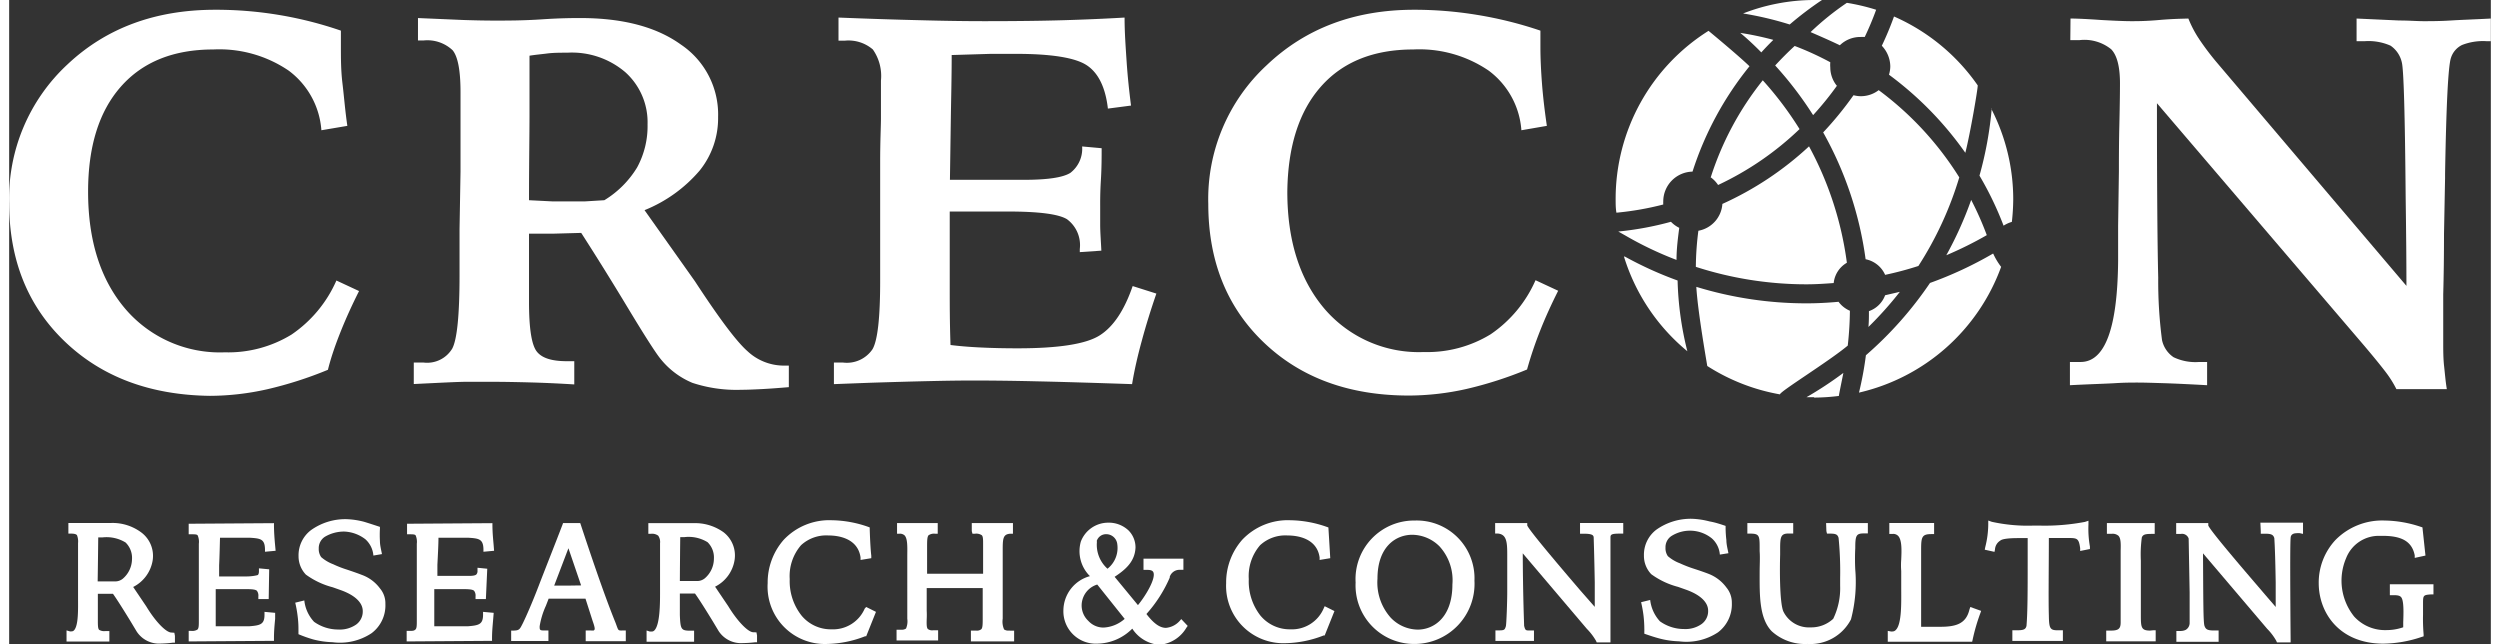 <svg xmlns="http://www.w3.org/2000/svg" viewBox="0 0 254.35 66.05" width="225" height="58"><rect x="0" y="0" width="254.35" height="66.05" fill="#333333" stroke="none"/><defs><style>.cls-1{fill:#fff;} </style></defs><g id="レイヤー_2" data-name="レイヤー 2"><g id="レイヤー_1-2" data-name="レイヤー 1"><g id="ホワイト"><path class="cls-1" d="M62.27,64.16c-.05-.14-.11-.31-.19-.5-1.21-3-2.7-7.48-3.49-9.87l-.06-.18H56.77l-.06.17C55.86,56,55,58.15,54.27,60.05s-1.3,3.16-1.6,3.78l-.06.12c-.29.57-.34.66-.91.68h-.25v1.07h3.82V64.62h-.4c-.13,0-.37,0-.43-.07s-.07-.1-.07-.36A8.14,8.14,0,0,1,55,62.11c.09-.23.19-.48.29-.75.42,0,.83,0,1.25,0l1.7,0h.83l.74,2.31c.08.23.27.75.18.87s-.07.08-.41.08h-.21l-.28,0v1.1H63.2V64.62h-.36C62.44,64.63,62.44,64.62,62.27,64.16Zm-5-4.14-1.41,0,1.46-3.83L58.62,60Z"/><path class="cls-1" d="M76.27,64.8c-.54,0-1.64-1.14-2.57-2.67l-1.35-2a3.69,3.69,0,0,0,2-2.74,3,3,0,0,0-1.12-2.83,5,5,0,0,0-3.13-.94H65.51v.83l0,.26h.26a1.06,1.06,0,0,1,.75.19,1.12,1.12,0,0,1,.19.78c0,1,0,1.85,0,2.84,0,0,0,2.16,0,2.22,0,1.06,0,3.26-.57,3.86a.39.39,0,0,1-.29.13l-.18,0-.34-.11v1.15H70.2V64.64h-.4c-.94,0-1-.16-1.06-1.6V60.83l1.55,0c.47.65,1.25,1.91,1.82,2.84l.6,1a2.74,2.74,0,0,0,2.51,1.24,11.51,11.51,0,0,0,1.2-.08l.23,0v-.7l-.06-.32Zm-7.49-9.75h.43a3.71,3.71,0,0,1,2.37.52,2.19,2.19,0,0,1,.65,1.7,2.66,2.66,0,0,1-.93,2,1.23,1.23,0,0,1-.75.28h-.89c-.31,0-.64,0-.92,0C68.75,57.82,68.77,55.75,68.78,55.05Z"/><path class="cls-1" d="M87.69,62.37a3.54,3.54,0,0,1-3.41,2.13,3.89,3.89,0,0,1-3.06-1.4A5.68,5.68,0,0,1,80,59.35a4.83,4.83,0,0,1,1.16-3.47,3.81,3.81,0,0,1,2.81-1c.89,0,3,.22,3.29,2.25l0,.26,1.1-.18,0-.25c-.11-.92-.16-2.7-.16-2.72v-.18L88.05,54a11.67,11.67,0,0,0-3.73-.68,6.42,6.42,0,0,0-4.93,2,6.63,6.63,0,0,0-1.65,4.45A5.87,5.87,0,0,0,83.84,66a11.23,11.23,0,0,0,3.89-.79l.11,0,1-2.5-1-.5Z"/><path class="cls-1" d="M102.47,64.63a.76.76,0,0,1-.5-.12,2,2,0,0,1-.14-1.1v-.65c0-.18,0-1.83,0-2.06v-.6c0-.86,0-2,0-2.66,0-.32,0-.64,0-.94,0-1.27,0-1.76.8-1.8h.25V53.61H98.66v.83l.07.26H99a1,1,0,0,1,.69.16c.14.14.13.5.13,1,0,.27,0,.59,0,.94v2c-1,0-2.13,0-3.22,0-.86,0-1.72,0-2.52,0V56.09c0-.61,0-1.06.15-1.23a1,1,0,0,1,.67-.16h.27V53.61H91V54.7h.26a.71.71,0,0,1,.51.17c.31.32.29,1.13.28,2,0,.21,0,.43,0,.65V60.7c0,.24,0,2,0,2q0,.39,0,.72a1.86,1.86,0,0,1-.13,1,.76.76,0,0,1-.5.12h-.19l-.28,0v1.1h4.26V64.6l-.28,0h-.24a.74.74,0,0,1-.53-.13c-.14-.14-.13-.53-.12-1a8.78,8.78,0,0,0,0-.89V60.27h5.74v3.11c0,.56,0,1-.16,1.12a.71.71,0,0,1-.52.13h-.25l-.28,0v1.11H103v-1.1l-.28,0Z"/><path class="cls-1" d="M120,63.6a2.14,2.14,0,0,1-1.44.75c-.62,0-1.25-.44-2-1.42a13.78,13.78,0,0,0,2.39-3.73l0-.09a1.06,1.06,0,0,1,1-.71l.4,0V57.26h-4.09v1.15l.28,0h.16c.46,0,.54.18.57.24.28.64-.8,2.43-1.58,3.37l-2.39-2.9c1.12-.74,2.08-1.56,2.14-3a2.47,2.47,0,0,0-.7-1.74,2.94,2.94,0,0,0-2.12-.81h0a3,3,0,0,0-2.78,1.93,3.6,3.6,0,0,0,.93,3.55,3.67,3.67,0,0,0-2.72,3.49,3.32,3.32,0,0,0,3.46,3.43,5.17,5.17,0,0,0,3.6-1.54,3.66,3.66,0,0,0,2.77,1.66,3.57,3.57,0,0,0,2.78-1.76l.13-.18-.66-.7ZM110,61.47a2.25,2.25,0,0,1,1.52-1.56l2.81,3.52a3.54,3.54,0,0,1-2.17.89,2.1,2.1,0,0,1-1.56-.69A2.16,2.16,0,0,1,110,61.47Zm1.46-6a1,1,0,0,1,1-.72,1.14,1.14,0,0,1,1.11,1,2.72,2.72,0,0,1-1,2.54A3.28,3.28,0,0,1,111.49,55.5Z"/><path class="cls-1" d="M134.72,62.37a3.54,3.54,0,0,1-3.41,2.13,3.9,3.9,0,0,1-3.06-1.4,5.68,5.68,0,0,1-1.2-3.75,4.83,4.83,0,0,1,1.16-3.47,3.81,3.81,0,0,1,2.81-1c.89,0,3,.22,3.29,2.25l0,.26,1.09-.18-.19-3.15-.17-.06a11.63,11.63,0,0,0-3.73-.68,6.43,6.43,0,0,0-4.93,2,6.63,6.63,0,0,0-1.65,4.45,5.87,5.87,0,0,0,6.1,6.15,11.23,11.23,0,0,0,3.89-.79l.11,0,1-2.5-1-.5Z"/><path class="cls-1" d="M144.07,53.35A6,6,0,0,0,138,59.7,6,6,0,0,0,144.06,66h0a6.16,6.16,0,0,0,6.12-6.48A5.92,5.92,0,0,0,144.07,53.35Zm3.85,6.55c0,3.41-1.93,4.63-3.56,4.63a3.9,3.9,0,0,1-2.76-1.22,5.41,5.41,0,0,1-1.36-4c0-3.32,1.92-4.5,3.56-4.5A4,4,0,0,1,146.6,56,5.15,5.15,0,0,1,147.92,59.9Z"/><path class="cls-1" d="M161,54.7h.35c.88,0,1.05.14,1.05.41,0,0,.06,1.74.11,4.58,0,1,0,1.82,0,2.51L161,60.48c-1.84-2.15-5.25-6.15-5.41-6.63v-.24H152.3v1.07l.24,0c.93.06,1,.85,1,2.14v.37s0,2.52,0,3.51-.08,3.25-.14,3.48c-.12.4-.17.43-.81.43h-.26v1.08h3.95V64.62h-.4c-.45,0-.49,0-.61-.48,0-.25-.12-2.92-.14-7.43l6.57,7.74a6.18,6.18,0,0,1,.94,1.23l.07.16h1.41V64.9c0-1.32,0-2.89,0-4.11,0-.37,0-1,0-1.72,0-1.34,0-3,0-4,0-.32.17-.38,1.05-.38h.26l0-1.09H161Z"/><path class="cls-1" d="M175.92,53.9v.19a11.25,11.25,0,0,0,.08,1.27c0,.43.12.88.21,1.34l-.88.14a2.47,2.47,0,0,0-.82-1.66,3.57,3.57,0,0,0-4.13-.25,1.37,1.37,0,0,0-.62,1.2A1.43,1.43,0,0,0,170,57a4,4,0,0,0,1.23.73,12.53,12.53,0,0,0,1.44.56c.68.22,1.19.4,1.52.53A4.1,4.1,0,0,1,176,60.21a2.42,2.42,0,0,1,.56,1.6,3.59,3.59,0,0,1-1.42,3,5.88,5.88,0,0,1-4,.92,8.83,8.83,0,0,1-2-.29c-.53-.14-1-.3-1.55-.49,0-.07,0-.15,0-.26a2.2,2.2,0,0,0,0-.23,12.34,12.34,0,0,0-.08-1.34,12.54,12.54,0,0,0-.25-1.4l.93-.23a3.87,3.87,0,0,0,1,2.19,4.23,4.23,0,0,0,2.46.79,2.88,2.88,0,0,0,1.81-.51,1.63,1.63,0,0,0,.67-1.37c0-.82-.73-1.61-2.29-2.16l-.79-.28a8.11,8.11,0,0,1-2.75-1.3,2.71,2.71,0,0,1-.75-1.9,3.22,3.22,0,0,1,1.27-2.66,6.09,6.09,0,0,1,3.64-1.12,8.26,8.26,0,0,1,1.81.27C174.84,53.54,175.36,53.71,175.92,53.9Z"/><path class="cls-1" d="M186.25,54.43l.06.26h.26c.61,0,.82.06.93.44a35.13,35.13,0,0,1,.16,4.11v.81a7.17,7.17,0,0,1-.71,3.37,3.29,3.29,0,0,1-2.32.88,2.91,2.91,0,0,1-2.79-1.63c-.4-.93-.37-4.52-.33-5.82,0-.21,0-.4,0-.59,0-1.25.07-1.58.88-1.58h.46V53.61h-4.7v.82l0,.26h.26c.94,0,1,.18,1,1.38v.42c.05.67,0,1.42,0,2.22,0,2.19-.07,4.66,1.25,6A5.08,5.08,0,0,0,184.31,66a4.68,4.68,0,0,0,4.46-2.52,15.07,15.07,0,0,0,.44-5.09,21.72,21.72,0,0,1,0-2.21c0-1.32.1-1.51.91-1.51h.38V53.61h-4.28Z"/><path class="cls-1" d="M200.91,62.48c-.35,1.47-1.4,1.76-3,1.76l-1.05,0q-.44,0-.9,0l0-5.68v-1.6c0-.23,0-.44,0-.64,0-1.28.08-1.58,1.05-1.58h.28V53.6H192.7v1.12l.28,0h.1a.7.7,0,0,1,.52.2c.41.42.36,1.54.32,2.43a7.54,7.54,0,0,0,0,1.17c0,.38,0,1,0,1.64,0,1.5.08,3.77-.55,4.4a.46.46,0,0,1-.36.16.39.39,0,0,1-.15,0l-.32-.06v1.11h8.65l.05-.21a19.29,19.29,0,0,1,.78-2.69l.09-.26L201,62.21Z"/><path class="cls-1" d="M213.11,53.75l0-.38-.36.12a22,22,0,0,1-4.64.38h-.66a17.13,17.13,0,0,1-4.25-.39l-.36-.13v.38a9.67,9.67,0,0,1-.31,2.35l-.05.26,1,.22.05-.26a1.14,1.14,0,0,1,.54-.89c.13-.12.55-.26,1.88-.26h.93c0,.87,0,1.84,0,2.83,0,2.32,0,4.73-.12,6.16-.09.39-.32.46-1.06.46h-.39v1.09h5.18V64.6l-.27,0H210c-.83,0-.93-.16-.95-1.55-.05-1.61,0-5.22,0-7.91h1.26l.63,0c1,0,1.18,0,1.32,1.05l0,.28,1-.2,0-.25A10.46,10.46,0,0,1,213.11,53.75Z"/><path class="cls-1" d="M219.42,64.63c-.9,0-.94-.34-.94-1.53,0-.17,0-.35,0-.53v-4c0-.31,0-.7,0-1.1a13,13,0,0,1,.1-2.39c.13-.32.4-.36,1.06-.36h.26V53.61H215v1.1l.28,0h.23a.9.9,0,0,1,.67.2c.26.26.25.85.23,1.54,0,.35,0,.73,0,1.1V61c0,.83,0,2.36,0,2.79,0,.65-.23.84-1,.84h-.48v1.1H220V64.6l-.28,0Z"/><path class="cls-1" d="M230.77,54.43l0,.27h.39c.64,0,.89.07,1,.46,0,.12.08.86.14,4.54,0,1,0,1.81,0,2.51-.35-.42-.87-1-1.5-1.75-1.84-2.14-5.26-6.13-5.41-6.61l0-.24H222.1v1.11l.29,0h.21a.71.71,0,0,1,.78.48l.1,5.53,0,3.09a.82.82,0,0,1-.41.74,1.25,1.25,0,0,1-.53.11h-.14l-.28,0v1.11h4.33V64.62H226c-.67,0-.87-.1-1-.48s-.12-2.92-.15-7.43l6.58,7.74a5.83,5.83,0,0,1,.93,1.23l.07.16h1.4v-.27c0-.09-.09-9.63,0-10.42,0-.33.23-.5.62-.5a1.42,1.42,0,0,1,.34,0l.31.07,0-1.15h-4.37Z"/><path class="cls-1" d="M244,59.88V61h.4c.53,0,.66.1.75.2.31.33.25,1.74.22,2.59,0,.17,0,.34,0,.5a5.23,5.23,0,0,1-1.73.29,4.28,4.28,0,0,1-3.29-1.38,5.87,5.87,0,0,1-.83-6,3.59,3.59,0,0,1,3.42-2.28h.34c2,0,3,.62,3.27,2l0,.26,1.1-.24-.31-2.89-.16-.05a12,12,0,0,0-3.71-.65,6.72,6.72,0,0,0-5.05,2,6.41,6.41,0,0,0-1.71,4.42c0,3,2.08,6.2,6.63,6.2a12.67,12.67,0,0,0,3.92-.69l.2-.06,0-.21a18.57,18.57,0,0,1-.06-2v-.41c0-.26,0-.49,0-.68,0-.9,0-.94.82-1l.25,0V59.88Z"/><path class="cls-1" d="M16.63,64.83c-.55,0-1.65-1.14-2.57-2.67l-1.35-2a3.72,3.72,0,0,0,2-2.74,3,3,0,0,0-1.13-2.82,4.93,4.93,0,0,0-3.12-1H6.07v.83l0,.26h.26c.44,0,.56.09.62.16a1.73,1.73,0,0,1,.11.81c0,1,0,1.85,0,2.85,0,0,0,2.15,0,2.21v.53c0,1.15.06,2.87-.42,3.36a.33.33,0,0,1-.24.1.57.57,0,0,1-.18,0l-.34-.1v1.14h4.39V64.68H9.87a1,1,0,0,1-.65-.13c-.13-.13-.13-.5-.13-1V60.86l1.55,0c.47.66,1.25,1.92,1.82,2.85l.6,1a2.74,2.74,0,0,0,2.5,1.25,11.46,11.46,0,0,0,1.2-.09l.23,0v-.7l-.06-.32Zm-7.5-9.75h.43a3.74,3.74,0,0,1,2.37.52,2.2,2.2,0,0,1,.66,1.71,2.68,2.68,0,0,1-.94,2,1.23,1.23,0,0,1-.75.28H10c-.32,0-.65,0-.93,0C9.1,57.85,9.12,55.78,9.13,55.08Z"/><path class="cls-1" d="M21.61,55.11h3c1.12.07,1.58.11,1.61,1.16v.28l1.09-.1-.06-.64c-.06-.68-.1-1.21-.11-1.93v-.26l-8.74.06v1.08h.26c.37,0,.57,0,.66.11a1.65,1.65,0,0,1,.12.86v7.85c0,.52,0,.82-.15.95a1,1,0,0,1-.63.13h-.26v1.08l8.74-.06v-.25c0-.72.05-1.27.12-2l0-.62-1.09-.1V63c0,1-.43,1.1-1.59,1.19l-3.41,0,0-4.07v.26H24c.7,0,1.2,0,1.39.17a.82.82,0,0,1,.15.58v.27l1.06,0,.05-3.05-1.05-.1v.29c0,.28-.08.36-.11.39s-.62.16-1.19.15H21.52l0-1.13C21.57,56.91,21.59,55.77,21.61,55.11Zm-.39,9.33h0v0Z"/><path class="cls-1" d="M44,55.11h3c1.12.07,1.58.11,1.61,1.16v.28l1.09-.1-.05-.64c-.06-.68-.11-1.21-.12-1.93v-.26l-8.75.06v1.08H41c.37,0,.57,0,.66.11a1.65,1.65,0,0,1,.12.86v7.85c0,.52,0,.82-.15.95s-.28.13-.63.13h-.26v1.08l8.75-.06v-.25c0-.72.06-1.27.12-2l.05-.62-1.09-.1V63c0,1-.43,1.1-1.59,1.19l-3.41,0,0-4.07v.26h2.69c.7,0,1.2,0,1.39.17a.82.82,0,0,1,.15.58v.27l1.06,0L49,58.29l-1-.1v.29a.53.53,0,0,1-.11.39c-.17.17-.63.16-1.19.15H43.89l0-1.13C43.94,56.91,44,55.77,44,55.11Zm-.38,9.33h0v0Z"/><path class="cls-1" d="M38,54v.19A11.05,11.05,0,0,0,38,55.45c0,.43.12.88.21,1.34l-.88.15a2.5,2.5,0,0,0-.82-1.67,3.8,3.8,0,0,0-2.16-.79,3.86,3.86,0,0,0-2,.54,1.39,1.39,0,0,0-.62,1.2,1.43,1.43,0,0,0,.25.88,4.09,4.09,0,0,0,1.23.73,10.88,10.88,0,0,0,1.44.56c.69.23,1.19.41,1.52.54A4,4,0,0,1,38,60.3a2.37,2.37,0,0,1,.56,1.6,3.55,3.55,0,0,1-1.42,3,5.85,5.85,0,0,1-4,.92,8.73,8.73,0,0,1-2-.29A13.31,13.31,0,0,1,29.65,65v-.25c0-.11,0-.19,0-.24a10.09,10.09,0,0,0-.08-1.33,12.3,12.3,0,0,0-.25-1.41l.93-.23a3.8,3.8,0,0,0,1,2.19,4.26,4.26,0,0,0,2.46.79A2.94,2.94,0,0,0,35.58,64a1.65,1.65,0,0,0,.66-1.37c0-.82-.73-1.61-2.29-2.16l-.79-.28a8.11,8.11,0,0,1-2.75-1.3,2.71,2.71,0,0,1-.75-1.9,3.23,3.23,0,0,1,1.28-2.66,6.05,6.05,0,0,1,3.63-1.12,8.17,8.17,0,0,1,1.81.27C36.87,53.63,37.39,53.8,38,54Z"/><path class="cls-1" d="M34,3.14c0,.18,0,.45,0,.83s0,.66,0,.83c0,1.18,0,2.43.16,3.75s.27,2.77.5,4.35L32,13.35a8.36,8.36,0,0,0-3.35-6.11,12.64,12.64,0,0,0-7.72-2.17q-6.12,0-9.48,3.81T8.09,19.65q0,7.52,3.81,12a12.75,12.75,0,0,0,10.2,4.46,12.42,12.42,0,0,0,6.84-1.82,13,13,0,0,0,4.6-5.54l2.32,1.08c-.7,1.39-1.32,2.75-1.85,4.07s-1,2.64-1.34,4a39.52,39.52,0,0,1-6.24,2,27,27,0,0,1-5.86.67Q11.39,40.45,5.7,35T0,20.83A18.71,18.71,0,0,1,6,6.58Q11.94,1,21.12,1A39.34,39.34,0,0,1,34,3.14Z"/><path class="cls-1" d="M41.47,37.16l.4,0h.62a3,3,0,0,0,2.92-1.43c.5-.94.75-3.46.75-7.54V23.5l.1-5.91c0-1.25,0-2.49,0-3.72s0-2.7,0-4.43q0-3.31-.81-4.29a3.77,3.77,0,0,0-3-1h-.55V1.85l4.67.2q1.85.06,3.21.06c1.3,0,2.92,0,4.86-.13s3.23-.13,3.9-.13q6.54,0,10.31,2.72A8.63,8.63,0,0,1,72.66,12a8.54,8.54,0,0,1-1.89,5.48,14.56,14.56,0,0,1-5.65,4.06l5.16,7.28C72.75,32.6,74.54,35,75.68,36a5.45,5.45,0,0,0,3.62,1.47l.31,0,.3,0v2.21c-1.07.09-2,.16-2.8.2s-1.48.07-2.08.07a14.43,14.43,0,0,1-5-.71,8.23,8.23,0,0,1-3.27-2.46c-.45-.54-1.58-2.29-3.37-5.26S60,26,58.63,23.87l-2.9.08-2.45,0v7c0,2.69.26,4.38.79,5.07s1.56,1,3.11,1h.74v2.38c-1.44-.09-2.89-.16-4.33-.2s-2.91-.07-4.43-.07l-2.17,0c-1,0-2.8.1-5.52.23ZM53.28,20.52l2.37.12c.65,0,1.2,0,1.64,0s1.12,0,1.74,0L61,20.52a10,10,0,0,0,3.36-3.36,8.85,8.85,0,0,0,1.07-4.42A6.89,6.89,0,0,0,63.15,7.4a8.42,8.42,0,0,0-5.92-2c-.75,0-1.44,0-2.07.08s-1.23.13-1.83.23c0,1.92,0,3.92,0,6S53.28,16.72,53.28,20.52Z"/><path class="cls-1" d="M85,1.8q4.48.18,8.28.27c2.53.07,4.76.1,6.67.1q4.83,0,8.16-.1t6.21-.27c0,1.53.11,3,.21,4.52s.26,3,.45,4.5l-2.37.31c-.25-2.2-1-3.68-2.18-4.45s-3.61-1.16-7.23-1.16l-2.6,0-4,.12c0,2.32-.06,4.55-.09,6.67s-.06,4.17-.09,6.12h.76l3.81,0c1.52,0,2.54,0,3,0,2.42,0,4-.23,4.77-.71a3.11,3.11,0,0,0,1.21-2.71l2,.18c0,.88,0,2-.08,3.31s-.07,2.23-.07,2.7,0,1.08,0,1.82.07,1.63.12,2.67l-2.21.15v-.31a3.3,3.3,0,0,0-1.31-3.06q-1.3-.8-6.15-.79H96.4v3c0,1.56,0,3.17,0,4.81s0,3.6.08,5.87c.79.1,1.78.19,3,.25s2.48.09,3.89.09q6.3,0,8.39-1.32c1.4-.88,2.53-2.56,3.39-5.06l2.43.77q-.87,2.52-1.49,4.82c-.42,1.53-.76,3-1,4.46q-6.22-.21-9.92-.29c-2.46-.06-4.65-.08-6.56-.08-2.17,0-5.62.08-10.37.23l-3.71.14V37.16l.35,0h.6a3.17,3.17,0,0,0,3-1.36q.8-1.35.79-7.13V23.66l0-5.88c0-.27,0-.66,0-1.19,0-2.16.08-3.64.08-4.43s0-1.62,0-2.48,0-1.33,0-1.42a4.72,4.72,0,0,0-.83-3.19,3.83,3.83,0,0,0-2.89-.9H85Z"/><path class="cls-1" d="M156.94,3.14c0,.18,0,.45,0,.83s0,.66,0,.83c0,1.18.06,2.43.16,3.75s.27,2.77.5,4.35l-2.61.45a8.36,8.36,0,0,0-3.35-6.11,12.62,12.62,0,0,0-7.72-2.17q-6.12,0-9.48,3.81T131,19.65q0,7.52,3.81,12A12.73,12.73,0,0,0,145,36.08a12.42,12.42,0,0,0,6.84-1.82,13,13,0,0,0,4.6-5.54l2.32,1.08c-.7,1.39-1.32,2.75-1.84,4.07a40.1,40.1,0,0,0-1.35,4,39.42,39.42,0,0,1-6.23,2,27.19,27.19,0,0,1-5.87.67q-9.18,0-14.87-5.43t-5.7-14.19a18.68,18.68,0,0,1,6-14.25Q134.87,1,144,1a39.72,39.72,0,0,1,6.48.53A40.32,40.32,0,0,1,156.94,3.14Z"/><path class="cls-1" d="M211.27,1.9q1,0,3.15.15c1.43.08,2.46.12,3.07.12s1.5,0,2.86-.12,2.37-.13,3-.15A11.49,11.49,0,0,0,224.45,4a27.31,27.31,0,0,0,1.87,2.47L245.7,29.3q0-3.43-.08-9.15c-.07-8.39-.2-13-.39-13.74a2.81,2.81,0,0,0-1.16-1.73,5.57,5.57,0,0,0-2.61-.46h-.87V1.9l4.37.2c1,0,1.83.07,2.48.07s1.71,0,2.8-.07,2.46-.11,4.11-.2V4.22h-.47a5.91,5.91,0,0,0-2.48.39,2.21,2.21,0,0,0-1.14,1.33q-.42,1.26-.6,11.89v.42L249.55,24q0,3.3-.08,6.19c0,1.92,0,3.53,0,4.83,0,.87,0,1.7.09,2.51s.15,1.59.28,2.35h-5.17a11,11,0,0,0-.92-1.51c-.41-.56-1.18-1.52-2.32-2.87L220.13,10.58q0,12.47.13,17.89a46.3,46.3,0,0,0,.39,6.39,2.84,2.84,0,0,0,1.18,1.75,5.2,5.2,0,0,0,2.62.49h.82v2.38c-2-.11-3.52-.18-4.55-.21s-1.88-.06-2.54-.06-1.34,0-2.31.06-2.53.1-4.66.21V37.1l.44,0,.65,0q3.76,0,3.85-10.37c0-1.53,0-2.71,0-3.56l.08-5.61c0-1.14,0-2.78.05-4.92s.06-3.5.06-4.1c0-1.7-.3-2.87-.9-3.49a4.36,4.36,0,0,0-3.22-.94l-.49,0-.48,0Z"/><path class="cls-1" d="M187.66,4.61a3,3,0,0,1,2.08-.82,3.27,3.27,0,0,1,.44,0A30.39,30.39,0,0,0,191.35,1a21.33,21.33,0,0,0-3-.71,28.12,28.12,0,0,0-3.72,3s2,.86,3,1.35m-6.84-.56a31,31,0,0,0-3.37-.71c.75.62,1.46,1.29,2.16,2,.39-.43.8-.86,1.21-1.26m6.53,4.68a3,3,0,0,1-.67-1.88,3.07,3.07,0,0,1,0-.53A30.73,30.73,0,0,0,183,4.71c-.7.64-1.36,1.31-2,2a37,37,0,0,1,3.89,5.09,32.21,32.21,0,0,0,2.49-3.08m-13,9.44a3.08,3.08,0,0,1,.77.8,31.08,31.08,0,0,0,8.35-5.73,35,35,0,0,0-3.77-5,31,31,0,0,0-5.35,10M189,9.8a34.91,34.91,0,0,1-3.08,3.77,36.54,36.54,0,0,1,4.35,13,2.77,2.77,0,0,1,2,1.6,33.59,33.59,0,0,0,3.41-.91,35.74,35.74,0,0,0,4.19-9.08,32.61,32.61,0,0,0-8.26-8.94,3,3,0,0,1-1.83.62,2.94,2.94,0,0,1-.74-.1m14.16,1.32A37.39,37.39,0,0,1,201.94,18a33.65,33.65,0,0,1,2.47,5.13,3.28,3.28,0,0,1,.85-.39,22.06,22.06,0,0,0,.14-2.32,20.28,20.28,0,0,0-2.24-9.25M187.51,30.93c-1.09.1-2.2.16-3.32.16a38.52,38.52,0,0,1-11.27-1.69c.14,2.53,1.08,7.82,1.12,8.11a20.32,20.32,0,0,0,7.45,2.91c0-.3,5-3.37,6.95-5a34.91,34.91,0,0,0,.22-3.57,2.82,2.82,0,0,1-1.15-.9m3.1.94c0,.54,0,1.08-.05,1.62a36.62,36.62,0,0,0,3.22-3.6l-1.51.35a2.73,2.73,0,0,1-1.66,1.63M187,29a2.72,2.72,0,0,1,1.35-2.07A34.41,34.41,0,0,0,184.47,15a32.9,32.9,0,0,1-8.88,5.9,3,3,0,0,1-2.46,2.75,30.25,30.25,0,0,0-.26,3.7,36.85,36.85,0,0,0,11.32,1.79c.95,0,1.88-.06,2.8-.13m-2,11.74a21.24,21.24,0,0,0,2.54-.17c0-.12.33-1.69.46-2.36a37.92,37.92,0,0,1-3.78,2.49c.26,0,.51,0,.78,0m13.55-14.55a38.14,38.14,0,0,0,4.15-2.06,32.43,32.43,0,0,0-1.6-3.61,37.59,37.59,0,0,1-2.55,5.67m4.77-.16A39.08,39.08,0,0,1,196.87,29a38,38,0,0,1-6.57,7.41,34.49,34.49,0,0,1-.71,3.83,20.38,20.38,0,0,0,14.57-12.89A6.72,6.72,0,0,1,203.35,26Zm-32.42.62c0-1.11.14-2.2.28-3.27a2.91,2.91,0,0,1-.85-.62,32.13,32.13,0,0,1-5.4,1l.71.4a35.74,35.74,0,0,0,5.26,2.51m-5.39-.35A20.33,20.33,0,0,0,172,36a32.76,32.76,0,0,1-1-7.25,37.63,37.63,0,0,1-5.4-2.45M192.67,7.66a34.82,34.82,0,0,1,7.82,8c.51-2,1.3-6.64,1.27-6.91a20.46,20.46,0,0,0-8.58-7.06,31.59,31.59,0,0,1-1.25,3,3.11,3.11,0,0,1,.87,2.14,3.12,3.12,0,0,1-.13.81M185.8,0c-.26,0-.51,0-.77,0a20.18,20.18,0,0,0-7.32,1.38,34.29,34.29,0,0,1,4.78,1.13A34.7,34.7,0,0,1,185.8,0M174.17,3.16a20.34,20.34,0,0,0-9.52,17.21c0,.48,0,1,.08,1.43a30.49,30.49,0,0,0,4.8-.84,3.16,3.16,0,0,1,0-.32,3.06,3.06,0,0,1,3-3.05,33.26,33.26,0,0,1,5.84-10.8C177.11,5.58,174.17,3.16,174.17,3.16Z"/></g></g></g></svg>